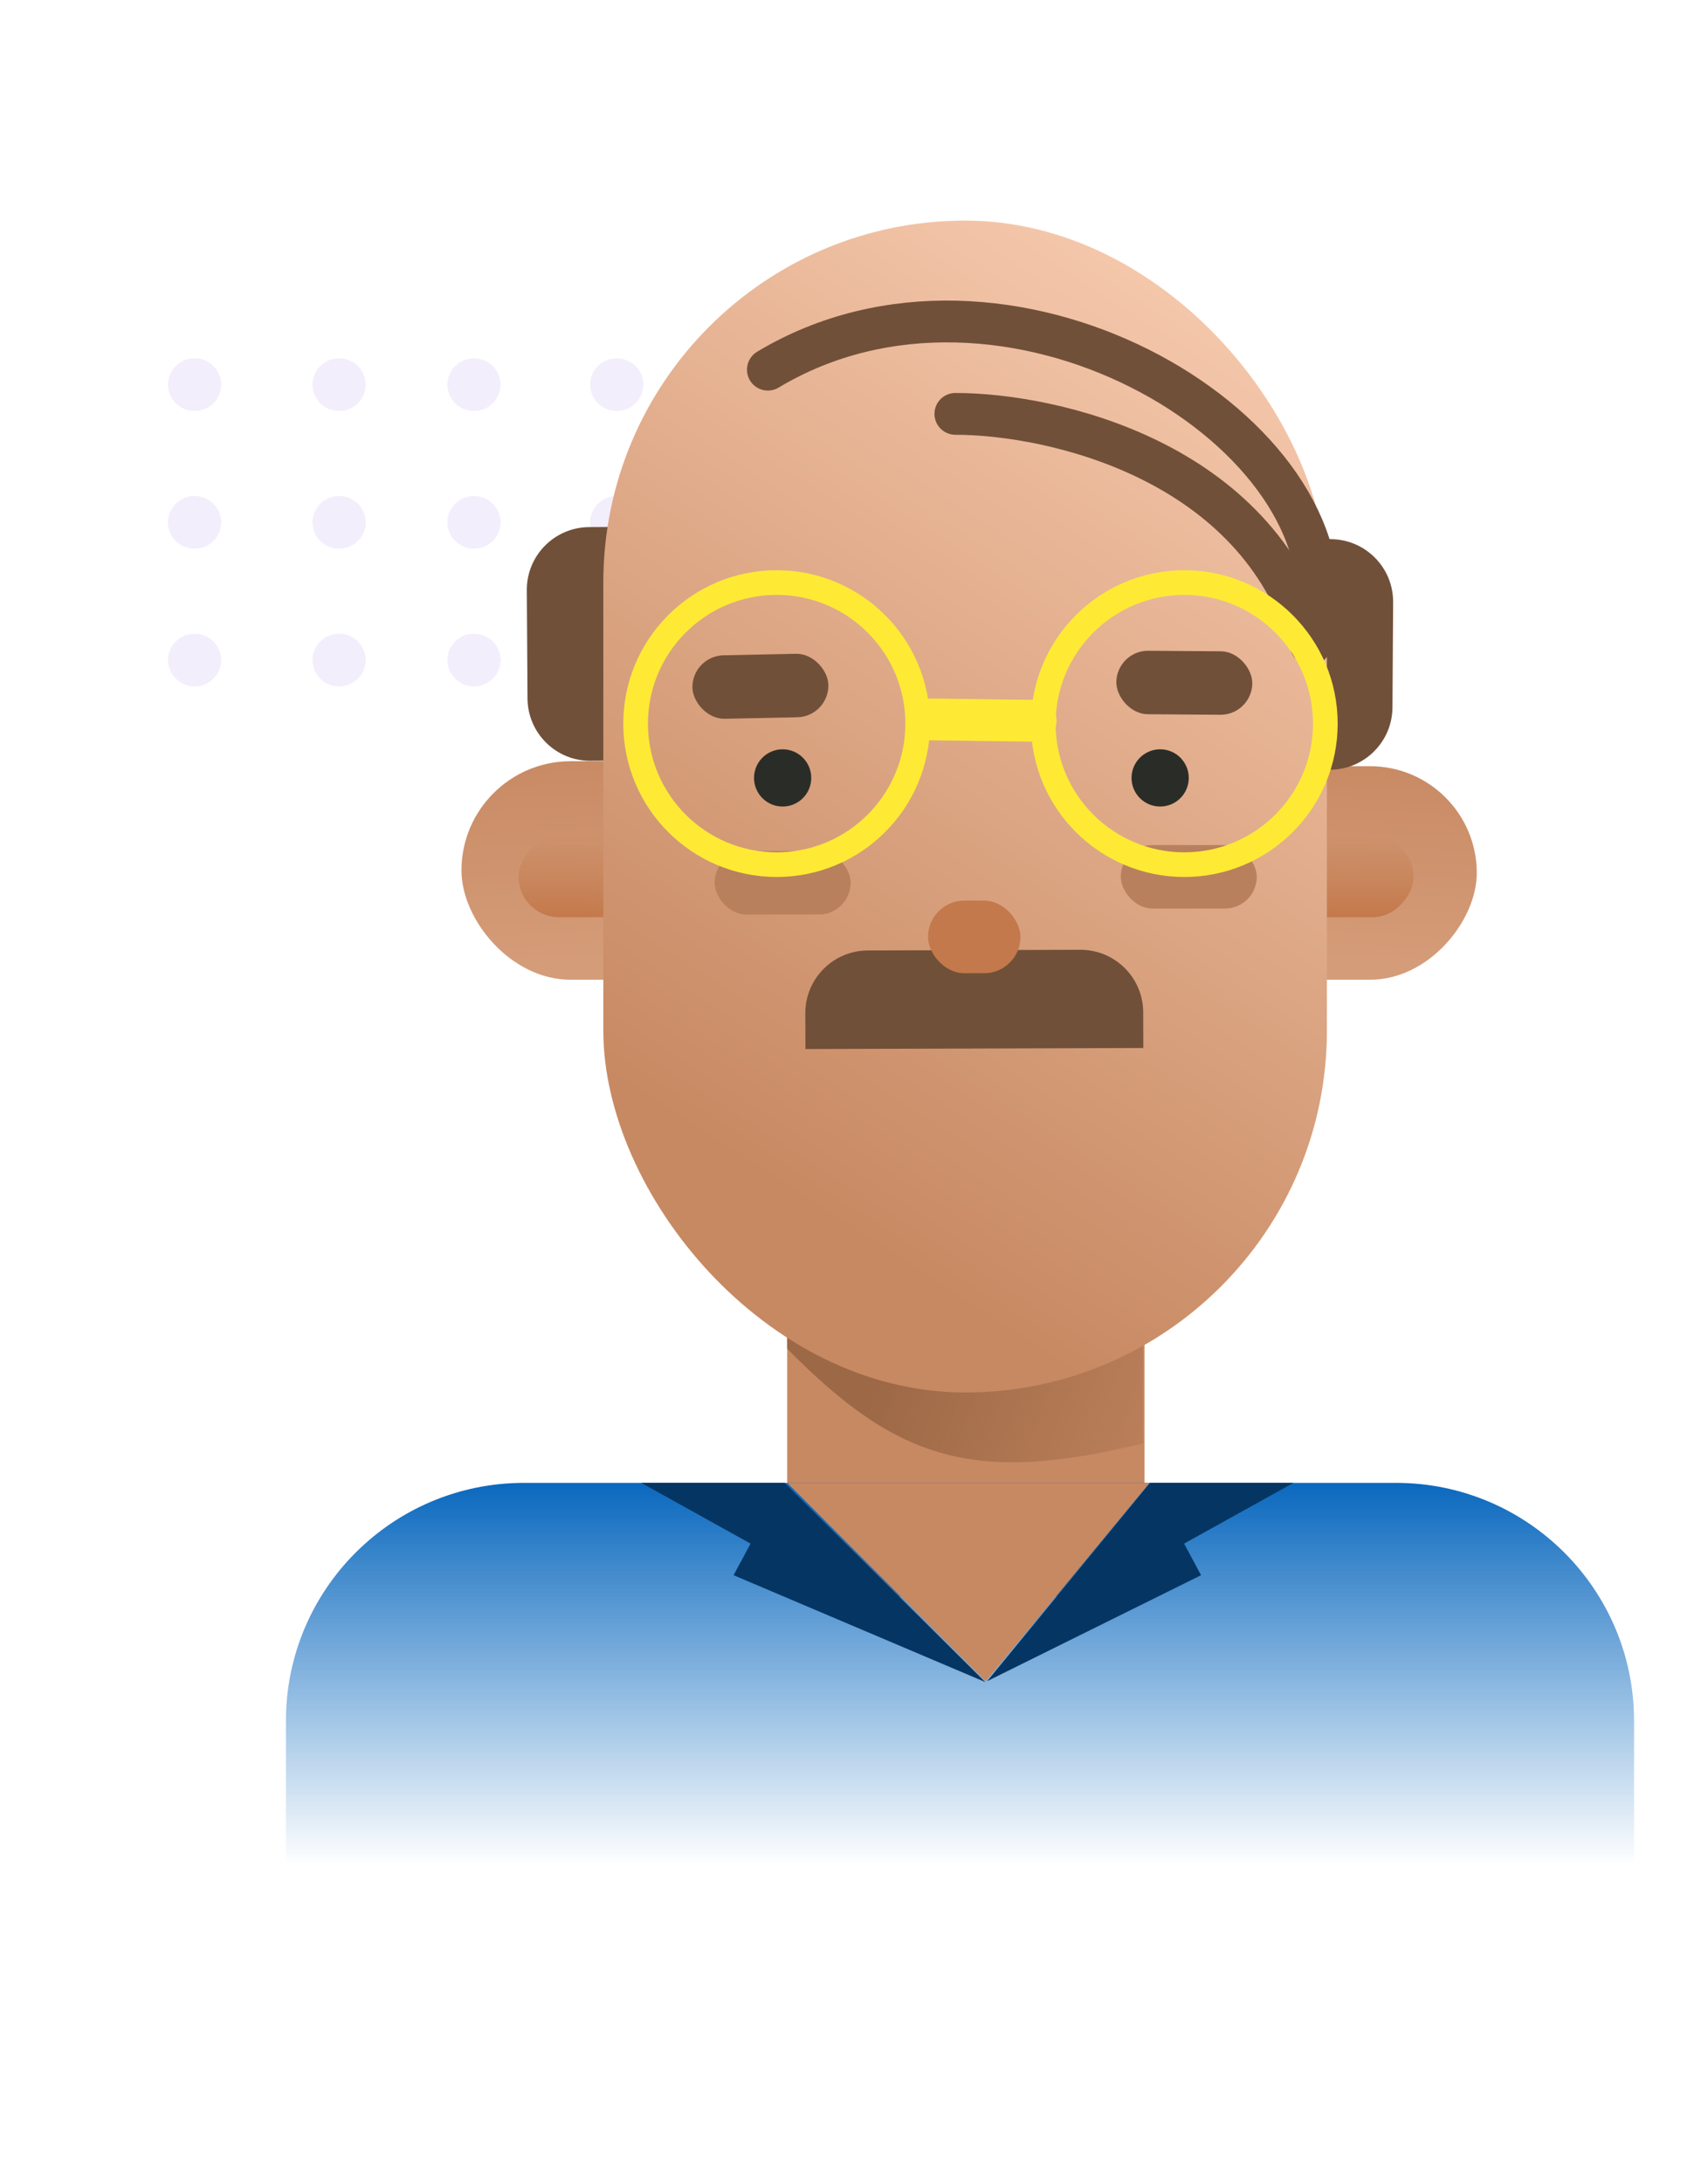 <svg width="313" height="400" viewBox="0 0 313 400" fill="none" xmlns="http://www.w3.org/2000/svg"><g opacity=".268"><ellipse cx="4.855" cy="4.807" rx="4.855" ry="4.807" transform="matrix(-1 0 0 1 169.075 65.673)" fill="#d2c0f3"/><ellipse cx="4.855" cy="4.807" rx="4.855" ry="4.807" transform="matrix(-1 0 0 1 144.358 65.673)" fill="#d2c0f3"/><ellipse cx="4.855" cy="4.807" rx="4.855" ry="4.807" transform="matrix(-1 0 0 1 117.88 65.673)" fill="#d2c0f3"/><ellipse cx="4.855" cy="4.807" rx="4.855" ry="4.807" transform="matrix(-1 0 0 1 169.075 65.673)" fill="#d2c0f3"/><ellipse cx="4.855" cy="4.807" rx="4.855" ry="4.807" transform="matrix(-1 0 0 1 144.358 65.673)" fill="#d2c0f3"/><ellipse cx="4.855" cy="4.807" rx="4.855" ry="4.807" transform="matrix(-1 0 0 1 117.88 65.673)" fill="#d2c0f3"/><ellipse cx="4.855" cy="4.807" rx="4.855" ry="4.807" transform="matrix(-1 0 0 1 169.075 90.908)" fill="#d2c0f3"/><ellipse cx="4.855" cy="4.807" rx="4.855" ry="4.807" transform="matrix(-1 0 0 1 144.358 90.908)" fill="#d2c0f3"/><ellipse cx="4.855" cy="4.807" rx="4.855" ry="4.807" transform="matrix(-1 0 0 1 117.88 90.908)" fill="#d2c0f3"/><ellipse cx="4.855" cy="4.807" rx="4.855" ry="4.807" transform="matrix(-1 0 0 1 169.075 90.908)" fill="#d2c0f3"/><ellipse cx="4.855" cy="4.807" rx="4.855" ry="4.807" transform="matrix(-1 0 0 1 144.358 90.908)" fill="#d2c0f3"/><ellipse cx="4.855" cy="4.807" rx="4.855" ry="4.807" transform="matrix(-1 0 0 1 117.88 90.908)" fill="#d2c0f3"/><ellipse cx="4.855" cy="4.807" rx="4.855" ry="4.807" transform="matrix(-1 0 0 1 169.075 116.142)" fill="#652bd2"/><ellipse cx="4.855" cy="4.807" rx="4.855" ry="4.807" transform="matrix(-1 0 0 1 144.358 116.142)" fill="#652bd2"/><ellipse cx="4.855" cy="4.807" rx="4.855" ry="4.807" transform="matrix(-1 0 0 1 117.88 116.142)" fill="#652bd2"/><ellipse cx="4.855" cy="4.807" rx="4.855" ry="4.807" transform="matrix(-1 0 0 1 169.075 116.142)" fill="#652bd2"/><ellipse cx="4.855" cy="4.807" rx="4.855" ry="4.807" transform="matrix(-1 0 0 1 144.358 116.142)" fill="#652bd2"/><ellipse cx="4.855" cy="4.807" rx="4.855" ry="4.807" transform="matrix(-1 0 0 1 117.88 116.142)" fill="#652bd2"/><ellipse cx="4.855" cy="4.807" rx="4.855" ry="4.807" transform="matrix(-1 0 0 1 91.71 65.673)" fill="#d2c0f3"/><ellipse cx="4.855" cy="4.807" rx="4.855" ry="4.807" transform="matrix(-1 0 0 1 66.993 65.673)" fill="#d2c0f3"/><ellipse cx="4.855" cy="4.807" rx="4.855" ry="4.807" transform="matrix(-1 0 0 1 40.515 65.673)" fill="#d2c0f3"/><ellipse cx="4.855" cy="4.807" rx="4.855" ry="4.807" transform="matrix(-1 0 0 1 91.71 65.673)" fill="#d2c0f3"/><ellipse cx="4.855" cy="4.807" rx="4.855" ry="4.807" transform="matrix(-1 0 0 1 66.993 65.673)" fill="#d2c0f3"/><ellipse cx="4.855" cy="4.807" rx="4.855" ry="4.807" transform="matrix(-1 0 0 1 40.515 65.673)" fill="#d2c0f3"/><ellipse cx="4.855" cy="4.807" rx="4.855" ry="4.807" transform="matrix(-1 0 0 1 91.71 90.908)" fill="#d2c0f3"/><ellipse cx="4.855" cy="4.807" rx="4.855" ry="4.807" transform="matrix(-1 0 0 1 66.993 90.908)" fill="#d2c0f3"/><ellipse cx="4.855" cy="4.807" rx="4.855" ry="4.807" transform="matrix(-1 0 0 1 40.515 90.908)" fill="#d2c0f3"/><ellipse cx="4.855" cy="4.807" rx="4.855" ry="4.807" transform="matrix(-1 0 0 1 91.71 90.908)" fill="#d2c0f3"/><ellipse cx="4.855" cy="4.807" rx="4.855" ry="4.807" transform="matrix(-1 0 0 1 66.993 90.908)" fill="#d2c0f3"/><ellipse cx="4.855" cy="4.807" rx="4.855" ry="4.807" transform="matrix(-1 0 0 1 40.515 90.908)" fill="#d2c0f3"/><ellipse cx="4.855" cy="4.807" rx="4.855" ry="4.807" transform="matrix(-1 0 0 1 91.71 116.142)" fill="#d2c0f3"/><ellipse cx="4.855" cy="4.807" rx="4.855" ry="4.807" transform="matrix(-1 0 0 1 66.993 116.142)" fill="#d2c0f3"/><ellipse cx="4.855" cy="4.807" rx="4.855" ry="4.807" transform="matrix(-1 0 0 1 40.515 116.142)" fill="#d2c0f3"/><ellipse cx="4.855" cy="4.807" rx="4.855" ry="4.807" transform="matrix(-1 0 0 1 91.71 116.142)" fill="#d2c0f3"/><ellipse cx="4.855" cy="4.807" rx="4.855" ry="4.807" transform="matrix(-1 0 0 1 66.993 116.142)" fill="#d2c0f3"/><ellipse cx="4.855" cy="4.807" rx="4.855" ry="4.807" transform="matrix(-1 0 0 1 40.515 116.142)" fill="#d2c0f3"/></g><path fill="#c78962" d="M144.26 232.834h65.484v59.744H144.26z"/><path d="M52.398 315.344c0-24.091 19.53-43.62 43.621-43.62h159.809c24.091 0 43.621 19.529 43.621 43.62v73.991H52.399z" fill="url(#a)"/><path d="m180.618 308.082-36.358-36.358h66.415z" fill="#c78962"/><path d="m143.777 271.724 36.791 36.501-46.139-19.585 3.116-5.787-20.033-11.129zm66.98 0-29.854 36.333 39.203-19.417-3.117-5.787 20.033-11.129z" fill="#053663"/><path d="M144.26 222.746h65.203v41.746c-30.665 7.461-44.836 3.359-65.203-17.349z" fill="url(#b)"/><rect x="84.565" y="139.485" width="100.819" height="40.046" rx="20.023" fill="url(#c)"/><rect width="101.552" height="39.132" rx="19.566" transform="matrix(-1 0 0 1 270.628 140.399)" fill="url(#d)"/><rect width="164.013" height="14.797" rx="7.399" transform="matrix(1 0 0 -1 95.025 168.063)" fill="url(#e)"/><path d="M243.883 98.796c6.346.04 11.457 5.217 11.416 11.563l-.123 19.27c-.04 6.346-5.218 11.458-11.564 11.417l-4.224-.027.271-42.25zm-135.924-2.209c-6.346.04-11.457 5.217-11.417 11.563l.127 19.845c.041 6.346 5.218 11.457 11.564 11.417l5.931-.038-.275-42.825z" fill="#715039"/><rect x="110.562" y="40.423" width="132.599" height="214.737" rx="66.3" fill="url(#f)"/><rect x="130.962" y="155.947" width="24.917" height="11.632" rx="5.816" fill="#b8805c"/><rect x="205.389" y="154.85" width="24.917" height="11.632" rx="5.816" fill="#b8805c"/><rect x="204.617" y="119.202" width="24.917" height="11.632" rx="5.816" transform="rotate(.425 204.617 119.202)" fill="#715039"/><rect x="126.771" y="120.198" width="24.917" height="11.632" rx="5.816" transform="rotate(-1.188 126.771 120.198)" fill="#715039"/><path d="M209.499 185.493c-.02-6.346-5.181-11.474-11.526-11.454l-38.941.122c-6.346.02-11.474 5.18-11.454 11.526l.02 6.54 61.921-.194z" fill="#715039"/><circle cx="143.422" cy="142.547" r="5.244" fill="#2a2d27"/><circle cx="212.603" cy="142.547" r="5.244" fill="#2a2d27"/><rect x="170.062" y="165.031" width="16.938" height="13.303" rx="6.652" fill="#c3794b"/><path d="M175.075 75.838c17.691 0 55.475 8.436 65.084 42.179" stroke="#715039" stroke-width="7.66" stroke-linecap="round"/><path d="M140.717 67.737C184.013 41.76 245.506 78 241.316 112.916" stroke="#715039" stroke-width="7.66" stroke-linecap="round"/><circle cx="142.327" cy="132.595" r="25.846" stroke="#feea35" stroke-width="4.518"/><circle cx="217.031" cy="132.595" r="25.846" stroke="#feea35" stroke-width="4.518"/><path d="m170.432 131.827 19.358.248" stroke="#feea35" stroke-width="7.66" stroke-linecap="round"/><defs><linearGradient id="a" x1="175.924" y1="271.724" x2="175.924" y2="354.891" gradientUnits="userSpaceOnUse"><stop stop-color="#0a68be"/><stop offset=".843" stop-color="#0a68be" stop-opacity="0"/></linearGradient><linearGradient id="b" x1="162.284" y1="249.039" x2="228.639" y2="274.016" gradientUnits="userSpaceOnUse"><stop stop-color="#9d6846"/><stop offset="1" stop-color="#9d6846" stop-opacity="0"/></linearGradient><linearGradient id="c" x1="132.828" y1="136.826" x2="135.109" y2="179.524" gradientUnits="userSpaceOnUse"><stop stop-color="#c88a63"/><stop offset=".882" stop-color="#d59c79"/></linearGradient><linearGradient id="d" x1="48.613" y1="-2.599" x2="50.776" y2="39.132" gradientUnits="userSpaceOnUse"><stop stop-color="#c88a63"/><stop offset=".882" stop-color="#d59c79"/></linearGradient><linearGradient id="e" x1="82.007" y1="0" x2="82.007" y2="14.797" gradientUnits="userSpaceOnUse"><stop stop-color="#c3794b"/><stop offset="1" stop-color="#c3794b" stop-opacity="0"/></linearGradient><linearGradient id="f" x1="234.041" y1="58.326" x2="110.562" y2="249.342" gradientUnits="userSpaceOnUse"><stop stop-color="#f6c9ad"/><stop offset=".806" stop-color="#c78962"/></linearGradient></defs></svg>